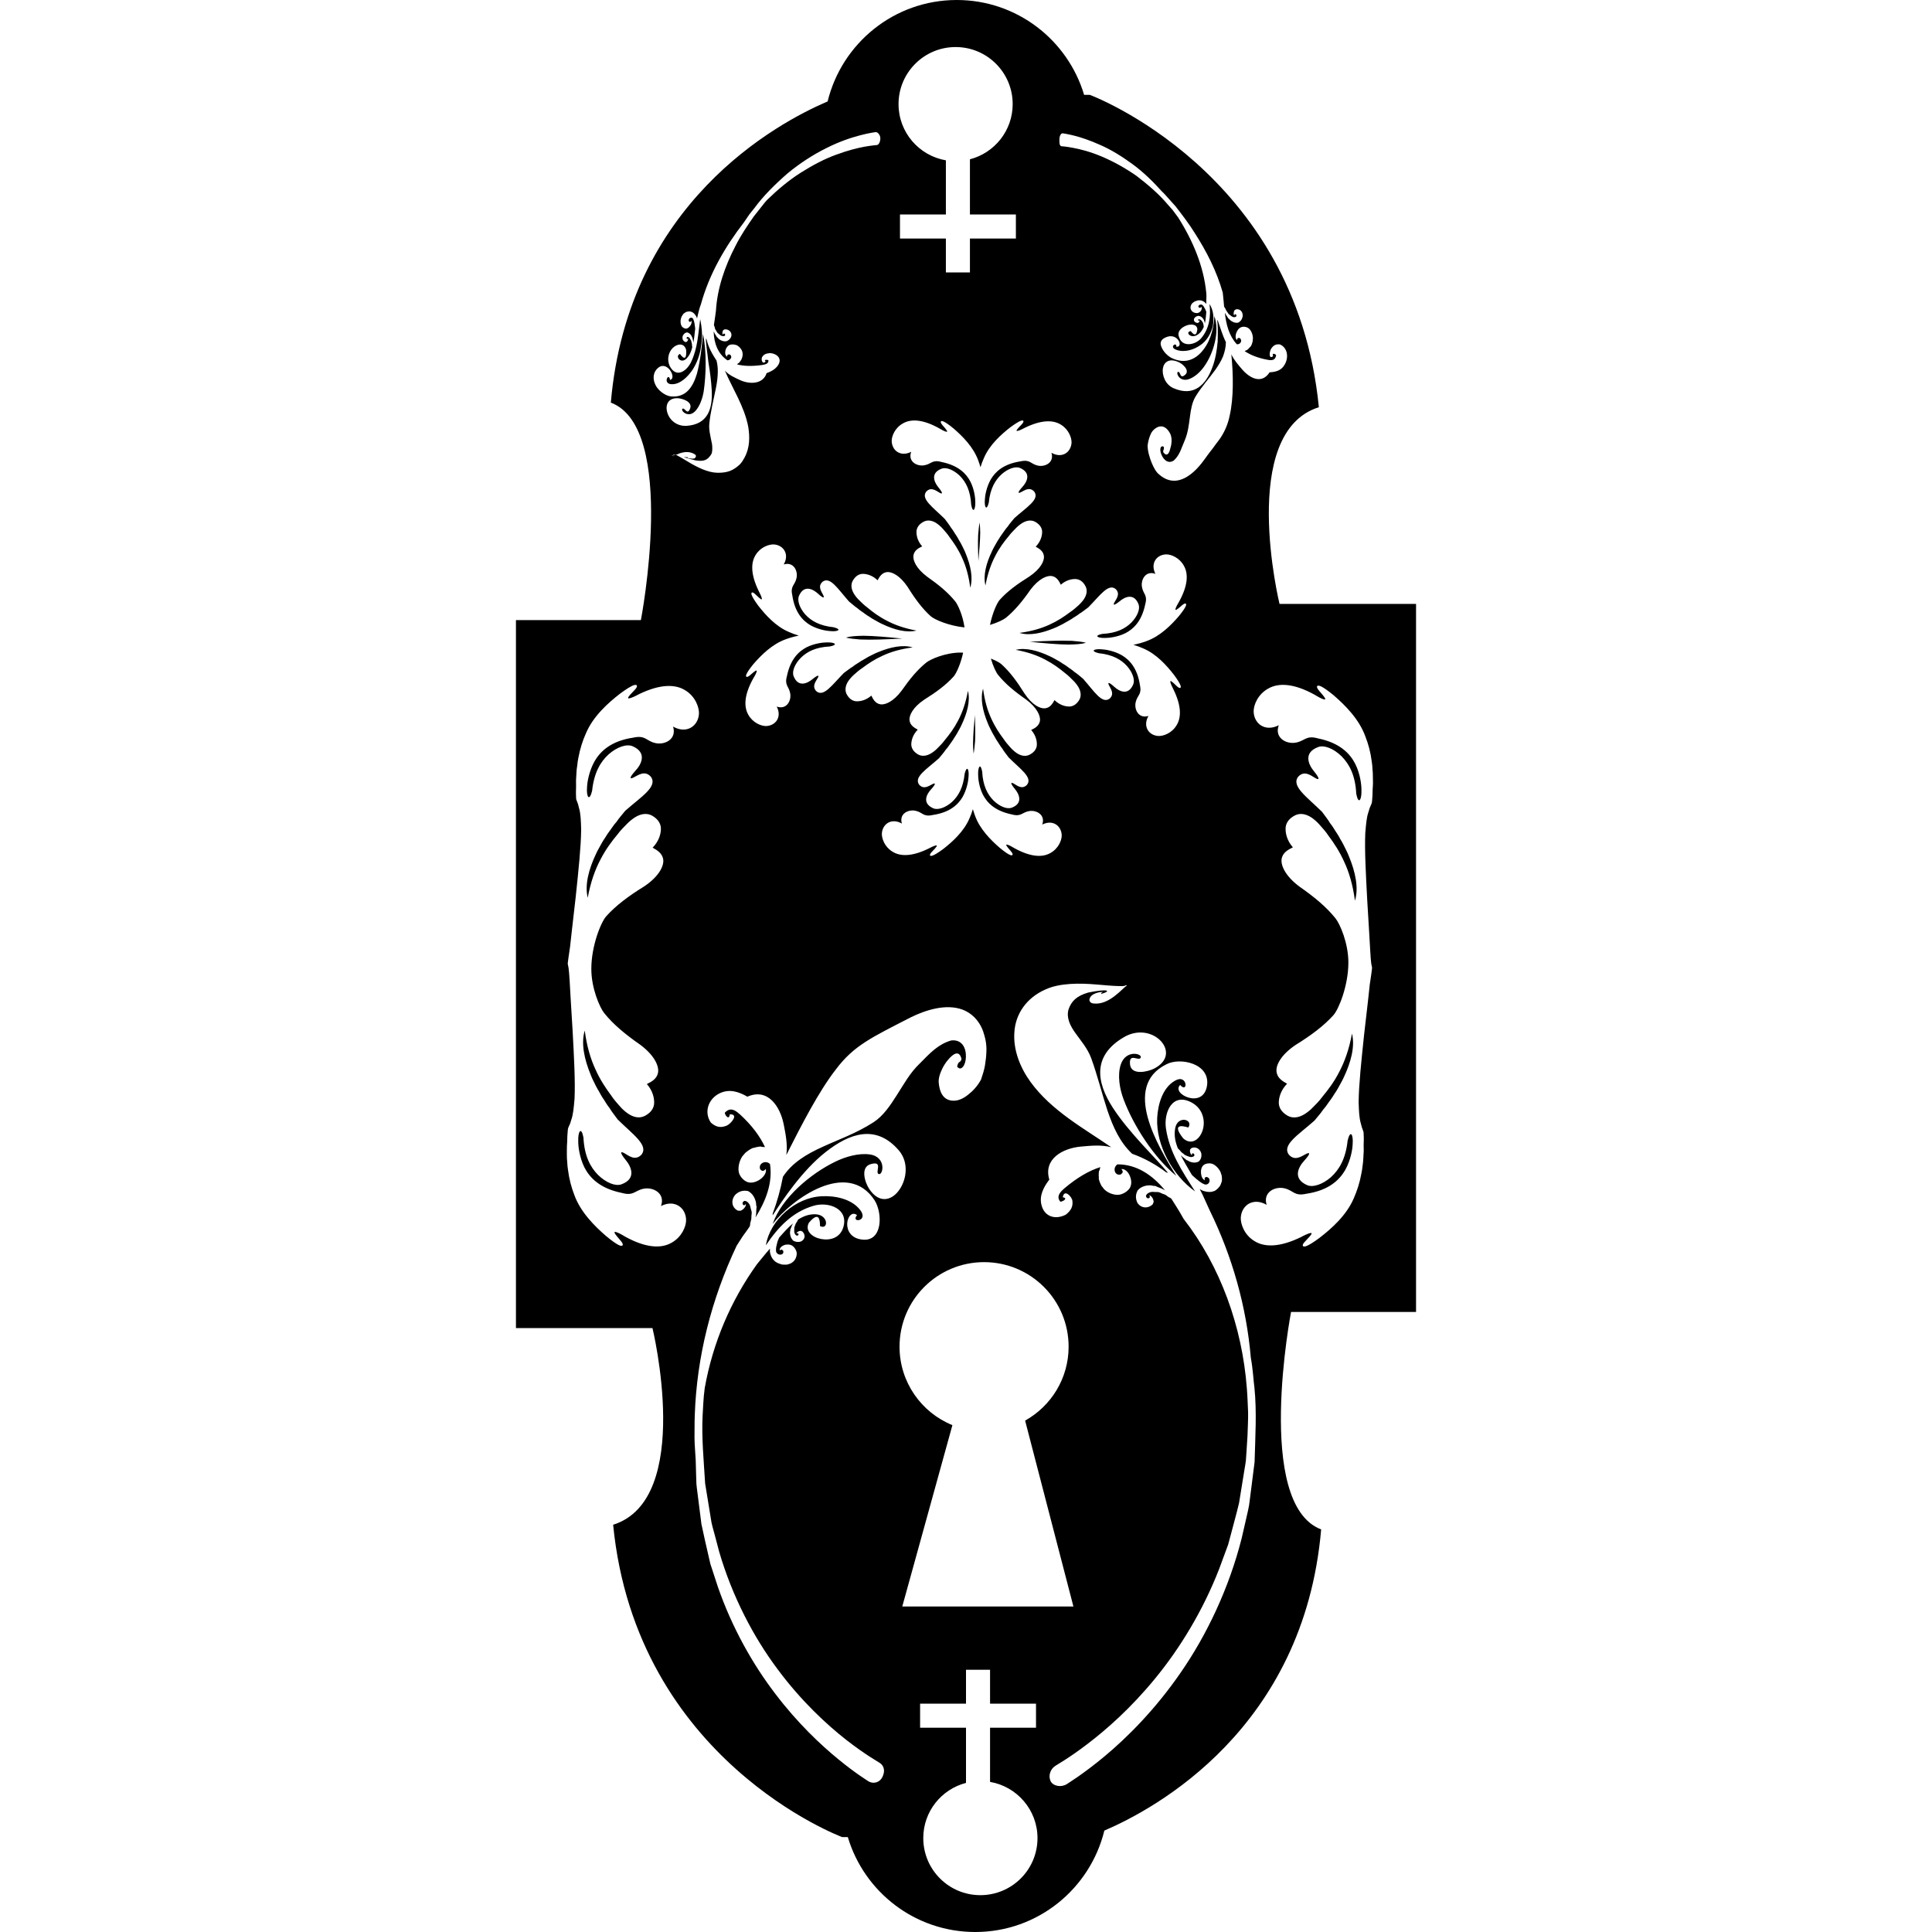 <?xml version="1.0" encoding="iso-8859-1"?>
<!-- Uploaded to: SVG Repo, www.svgrepo.com, Generator: SVG Repo Mixer Tools -->
<!DOCTYPE svg PUBLIC "-//W3C//DTD SVG 1.1//EN" "http://www.w3.org/Graphics/SVG/1.1/DTD/svg11.dtd">
<svg fill="#000000" version="1.1" id="Capa_1" xmlns="http://www.w3.org/2000/svg" xmlns:xlink="http://www.w3.org/1999/xlink" 
	 width="800px" height="800px" viewBox="0 0 481.463 481.462"
	 xml:space="preserve">
<g>
	<g>
		<path d="M244.277,132.732c-0.029-0.932-0.059-1.78-0.142-2.526c-0.19,0.888-0.278,1.966-0.38,3.195
			c-0.078,1.848-0.039,4.014,0.062,6.443C244.067,137.146,244.248,134.751,244.277,132.732z"/>
		<path d="M243,184.651c0.077-1.848,0.039-4.024-0.059-6.453c-0.254,2.688-0.435,5.097-0.454,7.102
			c0.02,0.932,0.054,1.78,0.132,2.531C242.8,186.958,242.887,185.871,243,184.651z"/>
		<path d="M270.41,160.23c0.078-0.02,0.156-0.039,0.234-0.058c-0.956-0.244-2.156-0.371-3.541-0.474
			c-2.81-0.117-6.351,0.024-10.467,0.229c3.766,0.39,7.004,0.683,9.647,0.702C267.962,160.591,269.396,160.542,270.41,160.23z"/>
		<path d="M318.861,150.491c0,0-10.369-42.672,9.804-49.013c-5.774-58.816-57.085-77.842-57.085-77.842h-1.414
			C266.079,9.969,253.428,0,238.425,0c-15.583,0-28.63,10.769-32.176,25.274c-12.623,5.399-49.734,25.392-54.026,75.053
			c16.719,6.345,7.491,54.197,7.491,54.197h-31.137v66.888v38.629v70.917h34.02c0,0,10.379,42.676-9.799,49.017
			c5.765,58.812,57.089,77.843,57.089,77.843h1.395c4.087,13.676,16.744,23.646,31.757,23.646c15.588,0,28.619-10.779,32.17-25.274
			c12.623-5.404,49.739-25.392,54.031-75.053c-16.719-6.341-7.501-54.197-7.501-54.197h31.146V260.05v-38.629V150.5h-34.024V150.491
			z M264.85,33.225c0.059,0.01,1.093,0.146,2.79,0.566c1.688,0.419,4.009,1.19,6.585,2.351c2.604,1.127,5.365,2.834,8.047,4.794
			c2.673,1.956,5.131,4.375,7.277,6.77c0.536,0.473,0.995,1.029,1.482,1.561c0.635,0.707,1.288,1.429,1.922,2.146
			c1.668,2.156,3.346,4.326,4.789,6.663c2.946,4.594,5.463,9.491,6.975,14.852c0.068,0.683,0.146,1.429,0.205,2.019
			c0.039,0.478,0.078,0.971,0.127,1.449c0.029,0.049,0.049,0.112,0.088,0.17c0.039,0.088,0.117,0.161,0.176,0.239
			c0.107,0.209,0.156,0.322,0.244,0.512c0.049,0.117,0.127,0.205,0.204,0.317c0.02,0.02,0.049,0.068,0.078,0.093
			c0.107,0.146,0.176,0.327,0.293,0.468c0.137,0.146,0.331,0.258,0.507,0.41c0.137,0.097,0.254,0.219,0.4,0.288
			c0.361,0.181,0.673,0.22,0.985,0.02c0.233-0.317,0-0.717-0.312-0.59c-0.107,0.103-0.098,0.19-0.078,0.352
			c-0.312-0.229-0.233-1.049,0.039-1.38c0.098-0.029,0.186-0.098,0.244-0.181c0.976-0.258,1.795,0.444,1.775,1.57
			c-0.02,0.122-0.02,0.132-0.039,0.259c-0.186,0.81-0.595,1.2-1.083,1.458c-0.741,0.17-1.482-0.186-1.961-0.585
			c-0.166-0.122-0.263-0.283-0.39-0.41c-0.029-0.044-0.107-0.054-0.146-0.083c-0.078-0.107-0.137-0.258-0.225-0.39
			c-0.224-0.317-0.409-0.59-0.595-0.966l-0.02-0.044c0.352,3.019,1.024,5.677,2.965,7.843c0.41,0.103,0.879-0.117,1.044-0.57
			c0.166-0.429-0.028-0.756-0.282-0.937c-0.195-0.083-0.332-0.039-0.469,0c-0.137,0.087-0.195,0.288-0.215,0.517
			c-0.409-0.366-0.448-1.087-0.214-1.755c0.253-0.751,0.751-1.317,1.287-1.498c0.595-0.22,1.454-0.059,1.932,0.39
			c0.546,0.488,0.937,1.468,0.956,2.385c0,0.17-0.039,0.361-0.059,0.541c-0.029,0.049,0.02,0.039,0.02,0.078
			c-0.137,0.62-0.293,1.142-0.595,1.517c-0.029,0.024-0.068,0-0.068,0.01c-0.078,0.102-0.117,0.151-0.195,0.239
			c-0.146,0.171-0.419,0.454-0.604,0.561c-0.039,0.02-0.078-0.01-0.117,0.01c-0.156,0.073-0.254,0.19-0.449,0.249
			c1.473,0.971,3.395,1.751,5.893,2.19h0.02c1.014,0.181,1.766,0,1.94-1.19c-0.321-0.41-1.161-0.59-0.751,0.249
			c-1.189,0.941-0.917-1.224-0.507-1.833c0.604-0.932,1.248-1.21,2.204-1.083c1.756,0.751,2.293,2.98,1.229,4.936
			c-0.878,1.648-2.36,1.917-3.805,2.009c-2.028,3.107-5.014,1.385-6.809-0.683c-1.034-1.195-2.029-2.327-2.731-3.795
			c0.508,5.034,0.596,10.891-0.41,15.257c-0.429,2.155-1.248,3.984-2.331,5.623c-0.272,0.42-0.634,0.858-0.985,1.317
			c-0.292,0.419-0.644,0.888-1.033,1.409c-0.381,0.498-0.869,1.078-1.269,1.658c-0.39,0.566-0.839,1.176-1.347,1.824
			c-1.492,1.912-3.784,4.136-6.438,4.39c-1.316,0.117-2.771-0.292-4.175-1.541c-0.722-0.546-1.327-1.619-1.854-2.888
			c-0.507-1.239-1.024-2.926-1.024-4.346c0.146-1.126,0.439-2.166,0.849-2.985c0.41-0.829,0.995-1.229,1.531-1.537
			c1.122-0.541,2.293-0.18,3.19,1.469c0.585,1.048,0.468,2.624,0.088,3.784c-0.264,1.269-0.869,2.166-1.746,0.971
			c-0.137-0.751,0.272-0.419,0.117-1.38c-0.82-0.449-1.151,0.629-0.566,1.995c0.547,1.312,1.697,2.341,3.072,1.429
			c1.532-1.395,1.941-3.283,2.819-5.253c1.474-3.688,0.839-7.75,2.585-10.667c1.531-2.517,3.404-4.545,4.937-6.672
			c0.731-1.059,1.424-2.151,1.901-3.297c0.43-1.146,0.723-2.346,0.732-3.614c-0.888-1.771-1.366-3.57-2-5.316l-0.166-0.22
			c0.166,1.297,0.186,3.258,0.117,5.414c-0.186,2.17-0.575,4.536-1.395,6.604c-1.59,4.165-4.517,7.15-9.463,5.062
			c-2.243-0.888-3.014-3.346-2.809-4.921c0.254-1.639,1.58-2.712,3.931-1.629c1.044,0.439,2.858,2.058,1.648,3.136
			c-1.365,1.205-1.112-0.722-1.717-0.712c-0.731-0.029,0.156,2.619,2.565,1.829c1.551-0.498,3.005-1.907,3.902-3.214
			c2.331-3.258,3.893-8.721,2.507-12.521c-0.029,2.268-0.761,5.804-2.644,8.262c-1.824,2.468-4.526,3.814-7.882,2.239
			c-1.044-0.478-2.097-1.546-2.565-2.609c-0.508-1.005-0.449-1.965,0.937-2.565c3.024-1.419,4.595,2.507,2.673,2.317
			c0.195-1.356-2.01,0.093,0.059,0.78c2.029,0.717,4.341-0.049,5.921-1.161c1.609-1.068,2.585-2.775,3.112-4.702
			c0.331-1.897,0.233-3.994-0.82-5.565c0.391,3.048-0.039,6.165-2.106,8.57c-1.464,1.648-4.614,2.258-5.434-0.22
			c-0.634-1.385,0.409-2.429,1.668-2.946c1.161-0.488,2.692-0.439,2.849,0.819c-0.215,2.288-1.19,1.107-1.658,0.527
			c-1.424,0.205-0.078,1.921,1.561,0.99c0.839-0.497,1.307-1.175,1.678-1.995c0-0.039,0.01-0.073,0.01-0.122
			c-0.01-0.059-0.029-0.122-0.029-0.18c-0.02-0.137-0.02-0.181-0.039-0.317c0-0.083-0.039-0.141-0.059-0.209
			c0-0.02-0.02-0.054-0.02-0.073c-0.059-0.098-0.059-0.209-0.117-0.307c-0.059-0.112-0.146-0.21-0.234-0.312
			c-0.058-0.078-0.116-0.166-0.194-0.229c-0.195-0.151-0.391-0.229-0.624-0.181c-0.195,0.122-0.117,0.352,0.107,0.342
			c0.087-0.029,0.097-0.078,0.116-0.171c0.166,0.181-0.049,0.59-0.282,0.688c-0.078,0-0.137,0.01-0.195,0.044
			c-0.645-0.073-1.034-0.561-0.829-1.087c0.029-0.054,0.049-0.073,0.078-0.122c0.253-0.361,0.595-0.493,0.946-0.561
			c0.517,0.01,0.916,0.312,1.15,0.61c0.078,0.093,0.117,0.19,0.176,0.278c0.02,0.02,0.059,0.044,0.068,0.073
			c0.039,0.068,0.039,0.171,0.078,0.249c0.078,0.219,0.146,0.4,0.186,0.648v0.02c0.186-0.79,0.264-1.756,0.351-2.785
			c0-0.059-0.02-0.103-0.02-0.171c-0.097-0.317-0.312-0.727-0.497-1.049c-0.068-0.122-0.137-0.219-0.225-0.351
			c-0.039-0.049-0.146-0.117-0.195-0.2c-0.272-0.249-0.771-0.171-0.965,0.131c-0.146,0.21-0.029,0.39,0.116,0.498
			c0.127,0.054,0.205,0.039,0.312,0.029c0.088-0.039,0.156-0.137,0.186-0.268c0.233,0.209,0.194,0.619,0,0.951
			c-0.215,0.38-0.644,0.619-0.985,0.648c-0.43,0.039-0.927-0.142-1.21-0.4c-0.312-0.278-0.517-0.761-0.438-1.19
			c0.01-0.078,0.039-0.161,0.068-0.239c0.02-0.02-0.02-0.02-0.01-0.039c0.137-0.283,0.273-0.521,0.487-0.702
			c0.02-0.01,0.039,0,0.039,0c0.059-0.039,0.078-0.068,0.137-0.117c0.107-0.078,0.292-0.209,0.409-0.268
			c0.02-0.01,0.059,0.01,0.088,0c0.098-0.034,0.186-0.093,0.303-0.122c0.176-0.049,0.41-0.117,0.634-0.117
			c0.107,0,0.225,0.039,0.322,0.02c0.487,0.078,0.829,0.298,1.112,0.527c0.127,0.122,0.225,0.239,0.331,0.371c0-0.258,0-0.522,0-0.8
			c0.02-0.478,0.078-1.356-0.02-2.126c-0.644-6.443-3.297-12.828-7.004-18.651c-0.487-0.639-0.956-1.278-1.385-1.868
			c-0.478-0.527-0.897-1.01-1.19-1.336c-2.175-2.6-4.955-4.965-7.765-7.121c-2.907-2.029-5.931-3.678-8.74-4.858
			c-2.78-1.176-5.316-1.819-7.12-2.146c-0.898-0.181-1.62-0.269-2.107-0.332c-0.488-0.039-0.741-0.068-0.78-0.068
			c-0.186-0.02-0.322-0.21-0.43-0.522c-0.039-0.298-0.078-0.698-0.059-1.146C264.011,33.873,264.382,33.171,264.85,33.225z
			 M238.146,11.725c7.848,0,14.218,6.365,14.218,14.218c0,6.618-4.531,12.164-10.652,13.754v13.754h11.452v5.995h-11.452v8.447
			h-5.994v-8.447H224.28v-5.995h11.438V39.955c-6.692-1.151-11.799-6.975-11.799-14.002C223.919,18.1,230.284,11.725,238.146,11.725
			z M221.062,142.56c1.15-0.098,3.141,0.771,5.116,3.688c1.858,2.994,3.658,5.423,5.755,7.311c0.985,0.878,4.585,2.41,8.428,2.795
			c-0.429-3.024-1.649-5.672-2.327-6.501c-1.78-2.195-4.097-4.117-6.994-6.141c-2.804-2.112-3.585-4.146-3.404-5.296
			c0.2-1.269,1.278-1.829,2.175-2.259c-1.156-1.307-1.507-2.775-1.405-3.936c0.171-1.039,0.858-1.736,1.839-2.244
			c0.995-0.482,2.146-0.272,3.214,0.469c0.551,0.38,1.107,0.878,1.619,1.468c0.517,0.59,1.097,1.239,1.585,1.99
			c1.092,1.453,2.18,3.062,3.077,5.072c0.932,1.985,1.658,4.395,2.049,7.482c0.761-2.458,0.078-5.584-1.146-8.55
			c-0.283-0.761-0.683-1.458-1.039-2.209c-0.18-0.361-0.38-0.708-0.609-1.068c-0.19-0.361-0.38-0.707-0.609-1.059
			c-0.493-0.678-0.829-1.399-1.391-2.068c-0.419-0.731-0.99-1.39-1.556-2.19c-2.941-2.902-6.067-4.994-4.599-6.818
			c1.209-1.239,2.429-0.2,3.278,0.278c0.839,0.488,0.897,0.107-0.21-1.258c-1.127-1.336-2.137-3.639,0.771-4.726
			c1.156-0.419,2.985,0.302,4.517,1.79c1.507,1.527,2.653,3.687,2.834,7.233c0.399,2.175,1.067,1.234,1.02-0.673
			c0.01-0.927-0.21-3.087-1.2-5.082c-1.029-1.99-2.956-4.058-7.219-4.926c-2.351-0.659-2.487,0.512-4.297,0.819
			c-1.819,0.332-4.155-0.937-3.258-3.356c-1.308,0.659-2.488,0.61-3.404,0.049c-0.897-0.546-1.459-1.614-1.459-2.814
			c0.02-1.2,0.829-3.239,2.839-4.336c1.995-1.136,4.931-1.01,8.95,1.219c0.507,0.308,1.395,0.81,1.805,0.878
			c0.429,0.059,0.331-0.21-0.976-1.688c-0.629-0.771-0.444-1.098,0.156-0.922c0.58,0.205,1.541,0.893,2.658,1.81
			c2.219,1.917,4.946,4.624,6.155,7.994c0.21,0.517,0.366,1.087,0.537,1.658c0.239-0.819,0.541-1.58,0.858-2.292
			c1.39-3.292,4.263-5.853,6.574-7.658c1.151-0.849,2.146-1.487,2.741-1.668c0.615-0.151,0.78,0.2,0.117,0.917
			c-1.404,1.429-1.502,1.688-1.073,1.648c0.41-0.049,1.327-0.497,1.854-0.79c4.136-2.014,7.082-1.985,9.014-0.746
			c1.932,1.195,2.653,3.282,2.614,4.473c-0.078,1.2-0.683,2.238-1.609,2.736c-0.946,0.512-2.137,0.492-3.404-0.229
			c0.761,2.468-1.639,3.609-3.434,3.189c-1.775-0.409-1.863-1.58-4.254-1.053c-4.292,0.644-6.33,2.619-7.447,4.536
			c-1.093,1.951-1.43,4.098-1.458,5.014c-0.161,1.912,0.448,2.887,0.976,0.732c0.36-3.536,1.619-5.624,3.209-7.072
			c1.6-1.419,3.473-2.039,4.594-1.551c2.858,1.238,1.736,3.487,0.537,4.765c-1.19,1.312-1.151,1.692-0.293,1.249
			c0.878-0.439,2.166-1.405,3.297-0.107c1.386,1.907-1.862,3.824-4.955,6.569c-0.614,0.771-1.209,1.41-1.658,2.107
			c-0.604,0.644-0.985,1.341-1.492,1.99c-0.244,0.331-0.459,0.668-0.674,1.029c-0.233,0.341-0.458,0.678-0.648,1.039
			c-0.385,0.708-0.819,1.4-1.136,2.137c-1.4,2.907-2.239,5.994-1.61,8.491c0.562-3.068,1.43-5.424,2.449-7.36
			c1.004-1.96,2.155-3.507,3.336-4.907c0.536-0.727,1.141-1.336,1.697-1.897c0.536-0.57,1.121-1.039,1.688-1.39
			c1.112-0.678,2.282-0.829,3.238-0.298c0.946,0.551,1.609,1.278,1.717,2.336c0.049,1.151-0.39,2.609-1.6,3.858
			c0.858,0.478,1.912,1.088,2.049,2.366c0.117,1.151-0.762,3.146-3.688,5.106c-3.004,1.868-5.424,3.653-7.316,5.76
			c-0.712,0.79-1.828,3.307-2.438,6.263c1.873-0.556,3.375-1.308,3.961-1.775c2.185-1.78,4.116-4.107,6.126-7.004
			c2.116-2.805,4.165-3.575,5.297-3.404c1.268,0.2,1.824,1.277,2.263,2.165c1.317-1.156,2.78-1.507,3.931-1.395
			c1.054,0.166,1.766,0.858,2.254,1.834c0.497,1,0.264,2.15-0.469,3.229c-0.38,0.537-0.887,1.107-1.473,1.619
			c-0.585,0.517-1.229,1.098-1.99,1.585c-1.453,1.098-3.062,2.171-5.072,3.078c-1.99,0.917-4.39,1.648-7.472,2.058
			c2.458,0.761,5.589,0.068,8.545-1.151c0.761-0.288,1.463-0.688,2.204-1.039c0.371-0.19,0.713-0.385,1.073-0.609
			c0.361-0.186,0.702-0.386,1.054-0.605c0.673-0.493,1.385-0.83,2.068-1.39c0.722-0.419,1.385-0.99,2.185-1.561
			c2.907-2.927,4.994-6.062,6.828-4.585c1.229,1.21,0.195,2.429-0.272,3.277c-0.498,0.839-0.117,0.888,1.268-0.219
			c1.326-1.136,3.619-2.126,4.722,0.78c0.419,1.146-0.293,2.975-1.795,4.517c-1.522,1.517-3.688,2.653-7.238,2.833
			c-2.175,0.41-1.229,1.068,0.663,1.01c0.946,0.01,3.103-0.21,5.092-1.19c1.99-1.029,4.059-2.956,4.937-7.208
			c0.644-2.361-0.527-2.498-0.819-4.307c-0.332-1.809,0.927-4.155,3.355-3.268c-0.645-1.287-0.605-2.478-0.049-3.395
			c0.546-0.897,1.609-1.458,2.819-1.458c1.189,0.02,3.238,0.839,4.331,2.849c1.131,1.985,1.014,4.931-1.22,8.959
			c-0.302,0.498-0.81,1.385-0.888,1.804c-0.059,0.42,0.215,0.332,1.697-0.975c0.761-0.639,1.093-0.444,0.917,0.146
			c-0.215,0.581-0.897,1.551-1.814,2.658c-1.911,2.22-4.624,4.956-7.999,6.165c-0.994,0.391-2.106,0.678-3.277,0.927
			c0.868,0.259,1.688,0.561,2.438,0.897c3.298,1.39,5.853,4.258,7.657,6.575c0.859,1.161,1.493,2.156,1.669,2.746
			c0.155,0.601-0.195,0.791-0.937,0.103c-1.405-1.39-1.678-1.487-1.629-1.068s0.507,1.327,0.771,1.858
			c2.028,4.131,1.989,7.072,0.741,9.009c-1.19,1.937-3.277,2.658-4.468,2.604c-1.19-0.049-2.243-0.668-2.731-1.604
			c-0.507-0.941-0.487-2.117,0.234-3.39c-2.468,0.761-3.609-1.644-3.18-3.434c0.399-1.78,1.58-1.858,1.053-4.258
			c-0.644-4.292-2.634-6.331-4.545-7.458c-1.951-1.093-4.088-1.419-5.015-1.458c-1.901-0.171-2.888,0.438-0.731,0.966
			c3.541,0.37,5.629,1.619,7.072,3.209c1.424,1.614,2.029,3.463,1.541,4.595c-1.229,2.853-3.473,1.736-4.76,0.536
			c-1.308-1.185-1.697-1.146-1.249-0.288c0.438,0.868,1.405,2.146,0.117,3.288c-1.902,1.375-3.843-1.858-6.575-4.946
			c-0.76-0.619-1.404-1.219-2.106-1.668c-0.644-0.59-1.347-0.971-1.99-1.487c-0.331-0.239-0.673-0.458-1.034-0.658
			c-0.331-0.239-0.663-0.464-1.033-0.664c-0.713-0.375-1.405-0.824-2.146-1.146c-2.906-1.381-5.999-2.229-8.496-1.6
			c3.072,0.561,5.434,1.419,7.364,2.449c1.951,1.01,3.512,2.165,4.917,3.336c0.722,0.541,1.336,1.151,1.873,1.697
			c0.585,0.532,1.033,1.122,1.404,1.688c0.673,1.112,0.839,2.278,0.312,3.238c-0.566,0.956-1.308,1.61-2.361,1.717
			c-1.141,0.048-2.595-0.38-3.843-1.6c-0.488,0.873-1.093,1.922-2.38,2.049c-1.142,0.112-3.142-0.756-5.093-3.688
			c-1.872-2.995-3.667-5.424-5.774-7.321c-0.43-0.385-1.371-0.897-2.609-1.385c0.556,1.937,1.316,3.497,1.81,4.083
			c1.775,2.2,4.097,4.126,7.004,6.145c2.81,2.107,3.57,4.156,3.414,5.292c-0.215,1.269-1.288,1.829-2.185,2.269
			c1.15,1.307,1.502,2.79,1.395,3.936c-0.166,1.049-0.849,1.751-1.844,2.249c-0.995,0.488-2.146,0.268-3.219-0.468
			c-0.547-0.38-1.103-0.883-1.609-1.468c-0.518-0.59-1.093-1.229-1.581-1.98c-1.103-1.468-2.175-3.078-3.077-5.082
			c-0.927-1.99-1.658-4.395-2.059-7.482c-0.746,2.454-0.078,5.584,1.151,8.55c0.288,0.756,0.678,1.468,1.039,2.204
			c0.181,0.361,0.39,0.722,0.609,1.073c0.2,0.356,0.39,0.717,0.609,1.059c0.488,0.678,0.839,1.395,1.396,2.062
			c0.419,0.732,0.984,1.391,1.57,2.19c2.916,2.907,6.048,4.994,4.574,6.823c-1.199,1.239-2.428,0.21-3.268-0.283
			c-0.849-0.487-0.906-0.097,0.215,1.273c1.132,1.336,2.137,3.634-0.771,4.721c-1.151,0.419-2.976-0.297-4.507-1.785
			c-1.517-1.532-2.658-3.697-2.838-7.233c-0.41-2.176-1.059-1.239-1.01,0.678c-0.02,0.932,0.199,3.087,1.189,5.077
			c1.029,1.985,2.956,4.063,7.214,4.931c2.341,0.649,2.507-0.517,4.302-0.829c1.805-0.327,4.146,0.932,3.268,3.36
			c1.288-0.654,2.469-0.615,3.395-0.053c0.897,0.551,1.464,1.629,1.464,2.819c-0.02,1.195-0.839,3.244-2.849,4.336
			c-1.98,1.126-4.926,0.995-8.955-1.229c-0.497-0.312-1.385-0.81-1.805-0.878c-0.419-0.063-0.321,0.205,0.985,1.697
			c0.644,0.766,0.43,1.098-0.156,0.917c-0.585-0.2-1.541-0.888-2.653-1.81c-2.219-1.917-4.945-4.624-6.164-7.989
			c-0.2-0.521-0.361-1.078-0.542-1.648c-0.239,0.819-0.536,1.58-0.849,2.288c-1.399,3.297-4.263,5.863-6.575,7.662
			c-1.156,0.849-2.156,1.488-2.746,1.659c-0.6,0.151-0.775-0.2-0.098-0.922c1.375-1.415,1.478-1.678,1.059-1.648
			c-0.42,0.053-1.342,0.512-1.858,0.79c-4.126,2.019-7.072,1.98-8.999,0.741c-1.951-1.2-2.658-3.277-2.619-4.478
			c0.059-1.2,0.678-2.234,1.609-2.736c0.937-0.507,2.127-0.487,3.385,0.229c-0.761-2.468,1.639-3.604,3.448-3.175
			c1.775,0.4,1.858,1.581,4.243,1.039c4.297-0.629,6.345-2.619,7.462-4.536c1.088-1.946,1.419-4.083,1.458-5.014
			c0.171-1.907-0.438-2.887-0.97-0.727c-0.366,3.536-1.615,5.624-3.205,7.072c-1.609,1.405-3.468,2.024-4.594,1.546
			c-2.858-1.238-1.741-3.487-0.542-4.765c1.19-1.308,1.151-1.697,0.283-1.249c-0.873,0.439-2.151,1.41-3.288,0.112
			c-1.38-1.912,1.877-3.829,4.946-6.575c0.619-0.771,1.205-1.41,1.668-2.107c0.595-0.639,0.985-1.336,1.497-2
			c0.229-0.326,0.459-0.668,0.659-1.014c0.229-0.341,0.458-0.683,0.659-1.043c0.38-0.717,0.819-1.405,1.141-2.146
			c1.386-2.907,2.234-5.984,1.595-8.491c-0.556,3.067-1.409,5.424-2.434,7.365c-1.009,1.956-2.17,3.507-3.341,4.912
			c-0.526,0.731-1.136,1.341-1.697,1.902c-0.526,0.566-1.117,1.034-1.688,1.385c-1.107,0.678-2.287,0.829-3.233,0.303
			c-0.961-0.552-1.61-1.293-1.722-2.342c-0.039-1.155,0.38-2.604,1.609-3.853c-0.878-0.479-1.927-1.088-2.059-2.371
			c-0.107-1.146,0.761-3.146,3.688-5.112c2.995-1.868,5.414-3.658,7.311-5.765c0.678-0.771,1.751-3.117,2.366-5.931
			c-0.186-0.01-0.376-0.029-0.576-0.029c-3.829-0.01-7.594,1.668-8.604,2.487c-2.205,1.775-4.122,4.102-6.141,6.999
			c-2.117,2.819-4.146,3.585-5.287,3.409c-1.278-0.205-1.833-1.283-2.263-2.17c-1.321,1.151-2.78,1.507-3.945,1.4
			c-1.039-0.171-1.741-0.849-2.249-1.839c-0.468-1-0.249-2.146,0.479-3.224c0.38-0.552,0.888-1.112,1.468-1.62
			c0.59-0.522,1.229-1.102,1.99-1.59c1.458-1.097,3.062-2.166,5.082-3.078c1.98-0.927,4.385-1.658,7.472-2.059
			c-2.448-0.756-5.584-0.068-8.54,1.151c-0.771,0.288-1.468,0.688-2.219,1.039c-0.356,0.19-0.717,0.39-1.059,0.609
			c-0.356,0.19-0.707,0.391-1.059,0.61c-0.678,0.488-1.399,0.829-2.068,1.395c-0.717,0.419-1.385,0.99-2.195,1.561
			c-2.897,2.927-4.994,6.062-6.823,4.585c-1.229-1.21-0.21-2.429,0.278-3.278c0.502-0.839,0.112-0.888-1.258,0.219
			c-1.336,1.132-3.644,2.132-4.746-0.785c-0.41-1.151,0.302-2.98,1.809-4.507c1.527-1.521,3.678-2.658,7.233-2.838
			c2.185-0.41,1.239-1.068-0.668-1.009c-0.932-0.01-3.098,0.209-5.097,1.199c-1.976,1.029-4.054,2.956-4.927,7.214
			c-0.648,2.346,0.522,2.497,0.819,4.302c0.342,1.81-0.926,4.155-3.355,3.268c0.659,1.288,0.62,2.478,0.063,3.395
			c-0.561,0.902-1.619,1.463-2.819,1.463c-1.2-0.024-3.239-0.839-4.346-2.849c-1.126-2-1.01-4.936,1.219-8.96
			c0.322-0.502,0.819-1.39,0.888-1.809c0.073-0.419-0.21-0.332-1.688,0.98c-0.78,0.639-1.098,0.439-0.917-0.151
			c0.2-0.581,0.888-1.546,1.795-2.658c1.922-2.214,4.638-4.951,8.004-6.16c1.009-0.39,2.116-0.683,3.297-0.931
			c-0.883-0.259-1.688-0.562-2.448-0.897c-3.307-1.391-5.853-4.258-7.672-6.585c-0.839-1.146-1.478-2.146-1.658-2.736
			c-0.151-0.6,0.209-0.791,0.931-0.098c1.425,1.385,1.678,1.488,1.644,1.068c-0.059-0.419-0.517-1.341-0.785-1.858
			c-2.019-4.136-1.99-7.072-0.751-9.013c1.19-1.937,3.288-2.644,4.478-2.604c1.205,0.059,2.234,0.678,2.736,1.609
			c0.507,0.937,0.488,2.126-0.229,3.385c2.478-0.761,3.604,1.648,3.175,3.434c-0.4,1.79-1.58,1.873-1.039,4.258
			c0.639,4.297,2.614,6.331,4.536,7.463c1.946,1.087,4.092,1.419,5.014,1.458c1.907,0.161,2.887-0.439,0.717-0.971
			c-3.526-0.371-5.624-1.619-7.062-3.214c-1.414-1.609-2.024-3.468-1.546-4.595c1.239-2.849,3.487-1.731,4.775-0.531
			c1.297,1.189,1.697,1.15,1.239,0.277c-0.439-0.878-1.41-2.146-0.112-3.282c1.897-1.39,3.829,1.858,6.575,4.941
			c0.771,0.61,1.41,1.209,2.097,1.668c0.649,0.59,1.346,0.971,2,1.493c0.336,0.239,0.668,0.458,1.024,0.658
			c0.331,0.239,0.673,0.458,1.039,0.658c0.722,0.381,1.41,0.829,2.151,1.146c2.907,1.39,5.984,2.229,8.491,1.609
			c-3.067-0.561-5.423-1.419-7.364-2.448c-1.976-1.01-3.536-2.166-4.922-3.336c-0.731-0.537-1.351-1.146-1.902-1.697
			c-0.566-0.527-1.039-1.117-1.385-1.688c-0.683-1.107-0.839-2.278-0.302-3.244c0.551-0.951,1.278-1.61,2.327-1.712
			c1.151-0.048,2.619,0.381,3.857,1.6C219.164,143.75,219.773,142.702,221.062,142.56z M163.597,92.075
			c2.468-2.897,5.243,2.268,3.38,2.59c-0.303-2.029-1.902,0.927,0.297,1.078c2.156,0.142,4.078-1.795,5.262-3.517
			c1.112-1.678,1.941-3.877,2.181-6.072c0.419-2.239,0.209-4.516-0.229-6.613c-0.521,3.707-0.609,7.184-2.229,10.598
			c-1.029,2.258-3.736,4.297-5.385,1.039c-0.858-2.049-0.01-3.956,1.161-4.794c1.229-0.868,2.585-0.717,2.965,0.878
			c0.161,3.029-1,1.712-1.551,0.932c-1.356,0.526,0.234,2.697,1.702,1.078c0.756-0.81,1.107-1.707,1.366-2.756
			c-0.01-0.048-0.01-0.102-0.02-0.151c-0.01-0.068-0.049-0.142-0.049-0.22c-0.01-0.18-0.01-0.229-0.01-0.41
			c-0.02-0.097-0.049-0.18-0.073-0.278c0-0.024-0.02-0.063-0.029-0.093c-0.02-0.127-0.029-0.268-0.078-0.4
			c-0.049-0.137-0.142-0.268-0.22-0.41c-0.059-0.107-0.112-0.219-0.19-0.307c-0.19-0.2-0.371-0.322-0.609-0.259
			c-0.21,0.156-0.161,0.498,0.059,0.488c0.112-0.039,0.122-0.098,0.142-0.219c0.151,0.229-0.068,0.78-0.312,0.927
			c-0.078,0-0.137,0.024-0.195,0.063c-0.653-0.083-1.029-0.8-0.78-1.551c0.029-0.049,0.039-0.088,0.078-0.146
			c0.269-0.502,0.619-0.653,0.98-0.712c0.497,0.068,0.897,0.488,1.117,0.878c0.063,0.122,0.112,0.244,0.161,0.371
			c0.01,0.039,0.058,0.059,0.068,0.088c0.029,0.103,0.029,0.214,0.063,0.322c0.078,0.278,0.127,0.517,0.156,0.829
			c0.01,0.01,0.01,0.02,0.01,0.029c0.21-1.01,0.332-2.214,0.463-3.473c-0.02-0.073-0.029-0.132-0.029-0.214
			c-0.034-0.41-0.122-0.946-0.209-1.395c-0.054-0.171-0.103-0.322-0.151-0.502c-0.029-0.078-0.103-0.181-0.122-0.297
			c-0.219-0.39-0.707-0.41-0.976-0.059c-0.2,0.249-0.151,0.517-0.044,0.697c0.112,0.103,0.22,0.112,0.312,0.112
			c0.098-0.034,0.181-0.151,0.239-0.312c0.19,0.341,0.039,0.839-0.239,1.249c-0.342,0.458-0.702,0.731-1.068,0.741
			c-0.409,0-0.961-0.322-1.151-0.751c-0.239-0.458-0.288-1.239-0.098-1.849c0.029-0.122,0.088-0.229,0.137-0.351
			c0.029-0.02-0.01-0.029,0.01-0.049c0.2-0.38,0.419-0.678,0.664-0.878c0.01-0.01,0.029,0.01,0.039,0.01
			c0.058-0.049,0.097-0.078,0.161-0.132c0.126-0.078,0.346-0.209,0.478-0.239c0.02-0.01,0.039,0.02,0.068,0.02
			c0.112-0.01,0.2-0.068,0.322-0.068c0.2-0.01,0.458-0.01,0.649,0.059c0.097,0.029,0.219,0.132,0.307,0.132
			c0.449,0.268,0.722,0.639,0.941,1.019c0.098,0.171,0.171,0.356,0.22,0.537c0.068-0.307,0.142-0.639,0.22-0.976
			c0.151-0.571,0.36-1.619,0.727-2.507c2.122-7.711,6.106-14.457,10.662-20.368c0.487-0.712,0.995-1.449,1.438-2.097
			c0.498-0.629,0.927-1.171,1.249-1.561c2.214-3.034,5.151-5.931,8.208-8.599c3.126-2.6,6.531-4.775,9.76-6.365
			c3.204-1.624,6.214-2.614,8.428-3.185c2.21-0.581,3.678-0.761,3.79-0.78c0.278-0.02,0.565,0.141,0.766,0.41
			c0.254,0.283,0.419,0.668,0.429,1.122c0,0.888-0.39,1.634-0.858,1.688c-0.068,0.01-1.185,0.088-3.004,0.4
			c-1.819,0.327-4.316,0.956-7.111,1.995c-2.829,1.009-5.877,2.609-8.862,4.497c-3.004,1.897-5.804,4.283-8.291,6.692
			c-0.537,0.551-1,1.166-1.478,1.771c-0.639,0.795-1.268,1.604-1.907,2.404c-1.658,2.375-3.278,4.775-4.565,7.341
			c-2.658,5.077-4.575,10.618-4.897,16.251c-0.107,0.644-0.185,1.419-0.278,2.01c-0.088,0.487-0.161,0.98-0.22,1.458
			c0.02,0.059,0.02,0.112,0.039,0.181c0.029,0.098,0.093,0.18,0.122,0.268c0.059,0.2,0.068,0.38,0.127,0.542
			c0.054,0.127,0.122,0.219,0.19,0.336c0.019,0.024,0.053,0.073,0.083,0.112c0.098,0.151,0.17,0.341,0.278,0.478
			c0.132,0.161,0.322,0.292,0.488,0.429c0.141,0.112,0.244,0.219,0.39,0.302c0.352,0.181,0.673,0.229,0.99,0.068
			c0.22-0.268,0.02-0.639-0.297-0.537c-0.122,0.088-0.112,0.156-0.103,0.308c-0.307-0.22-0.219-0.98,0.093-1.239
			c0.097-0.02,0.175-0.068,0.239-0.131c0.985-0.107,1.795,0.59,1.727,1.512c-0.02,0.098-0.02,0.098-0.039,0.21
			c-0.2,0.658-0.629,0.975-1.131,1.214c-0.746,0.171-1.488-0.137-1.956-0.527c-0.161-0.122-0.239-0.268-0.371-0.4
			c-0.029-0.039-0.098-0.049-0.127-0.078c-0.092-0.122-0.141-0.273-0.229-0.39c-0.224-0.332-0.39-0.609-0.561-1.02l-0.02-0.039
			c0.059,3.078,1.166,5.73,3.434,7.233c0.42,0,0.82-0.292,0.941-0.692c0.088-0.4-0.151-0.649-0.399-0.771
			c-0.2-0.039-0.342,0.01-0.469,0.083c-0.122,0.088-0.161,0.278-0.151,0.478c-0.439-0.249-0.571-0.897-0.429-1.526
			c0.161-0.703,0.58-1.239,1.068-1.419c0.6-0.22,1.448-0.122,1.985,0.209c0.59,0.371,1.122,1.068,1.219,1.756
			c0.02,0.132,0.02,0.273,0.01,0.41c-0.01,0.044,0.044,0.02,0.044,0.054c-0.063,0.488-0.181,0.907-0.352,1.268
			c-0.01,0.01-0.048,0-0.058,0.01c-0.054,0.098-0.073,0.151-0.122,0.239c-0.107,0.151-0.307,0.439-0.439,0.57
			c-0.029,0.02-0.068,0-0.122,0.029c-0.127,0.098-0.209,0.22-0.356,0.308c1.668,0.449,3.702,0.512,6.209,0.17h0.024
			c1.014-0.141,1.707-0.429,1.604-1.209c-0.419-0.19-1.258-0.127-0.678,0.332c-0.917,0.878-1.161-0.619-0.897-1.087
			c0.41-0.722,1.058-0.941,2.014-1.02c1.741,0.161,2.79,1.278,2.19,2.624c-0.522,1.151-1.688,1.878-3.078,2.38
			c-0.868,2.775-4.185,2.833-6.579,1.746c-1.361-0.629-2.8-1.258-3.81-2.366c1.868,4.424,4.833,8.867,5.814,13.964
			c0.419,2.565,0.4,5.292-0.927,7.702c-0.312,0.6-0.659,1.141-1.092,1.619c-0.498,0.487-1.039,0.917-1.615,1.248
			c-1.078,0.688-2.526,0.946-4.097,0.907c-2.346-0.039-5.043-1.399-7.194-2.697c-1.068-0.639-2.024-1.229-2.736-1.595
			c-0.127-0.103-0.288-0.131-0.439-0.161c-0.01,0-0.01,0-0.01,0c-0.317,0.058-0.59,0.107-0.78,0.161
			c-0.02,0.01-0.049,0.02-0.059,0.029l-0.02,0.039c0.181,0.029,0.361,0.059,0.581,0.088c0.117,0.02,0.239,0.039,0.371,0.059h0.049
			h0.02h0.02l0,0c0.029,0.015,0.049,0.015,0.078,0.015c0.171,0.02,0.22,0.029,0,0c-0.029,0-0.049-0.015-0.078-0.015
			c-0.41-0.049-1.2-0.137-1.049-0.117l0.01-0.01v-0.01l0.01-0.02c-0.029,0-0.049,0-0.088-0.01l-0.02-0.029
			c0.059-0.01,0.127-0.02,0.186-0.034c0.054-0.059,0.112-0.107,0.21-0.146c0.151-0.044,0.361-0.054,0.58-0.01
			c0.439-0.083,0.868-0.38,1.4-0.493c1.039-0.298,2.278-0.327,3.327,0.341c0.541,0.278,0.351,0.81-0.078,1.059
			c-0.551,0.122-1.322-0.049-1.902-0.181c0.024-0.039,0.429,0.103,0.293-0.126c-1.581-0.063-1.269-0.093,1.756,0.746
			c1.722,0.312,2.848,0.151,3.648-0.897c0.209-0.229,0.38-0.483,0.507-0.741c0.122-0.278,0.142-0.62,0.171-0.927
			c0.02-0.659,0.02-1.288-0.181-2.039c-0.259-1.429-0.707-2.956-0.546-4.536c0.278-2.814,0.995-5.614,1.507-8.208
			c0.288-1.307,0.497-2.57,0.57-3.805c0.088-1.239,0.029-2.448-0.273-3.667c-1.02-1.561-2.068-3.346-2.478-5.268l-0.166-0.239
			c-0.024,1.439,0.366,3.526,0.605,5.838c0.38,2.273,0.712,4.76,0.839,7.067c0.234,4.609-0.946,8.501-6.321,8.853
			c-2.404,0.107-4.185-1.41-4.755-3.317c-0.556-1.858,0.17-3.755,2.78-3.556c1.107,0.112,3.512,0.878,2.917,2.517
			c-0.683,1.858-1.341-0.21-1.878,0.068c-0.663,0.399,1.336,2.487,3.126,0.639c1.185-1.249,1.814-3.195,2.117-4.882
			c0.629-4.277,0.746-10.057-0.161-14.374c-0.229,2.556-0.629,6.594-1.517,9.911c-1,3.317-2.717,6-6.492,5.653
			c-1.151-0.122-2.619-1.039-3.517-2.297C162.787,95.143,162.499,93.426,163.597,92.075z M172.107,181.369
			c-1.21,0.649-2.736,0.625-4.375-0.302c0.99,3.185-2.127,4.652-4.434,4.106c-2.288-0.512-2.399-2.039-5.487-1.351
			c-5.54,0.829-8.179,3.38-9.628,5.858c-1.409,2.507-1.848,5.272-1.887,6.457c-0.209,2.458,0.581,3.727,1.258,0.951
			c0.483-4.565,2.088-7.262,4.146-9.13c2.088-1.829,4.478-2.624,5.946-1.995c3.663,1.595,2.234,4.492,0.678,6.141
			c-1.527,1.688-1.478,2.2-0.371,1.609c1.122-0.561,2.766-1.81,4.248-0.142c1.775,2.468-2.399,4.946-6.394,8.482
			c-0.79,1-1.561,1.819-2.146,2.727c-0.771,0.829-1.273,1.717-1.932,2.565c-0.307,0.419-0.6,0.868-0.868,1.322
			c-0.297,0.429-0.59,0.878-0.849,1.336c-0.487,0.931-1.048,1.809-1.478,2.775c-1.78,3.746-2.868,7.726-2.068,10.95
			c0.727-3.956,1.839-6.999,3.156-9.497c1.307-2.531,2.79-4.536,4.307-6.345c0.688-0.941,1.487-1.717,2.194-2.448
			c0.683-0.727,1.458-1.337,2.181-1.795c1.438-0.883,2.936-1.073,4.185-0.391c1.229,0.707,2.068,1.658,2.209,3.015
			c0.068,1.487-0.492,3.365-2.058,4.975c1.117,0.619,2.478,1.41,2.653,3.058c0.141,1.478-0.985,4.063-4.761,6.594
			c-3.877,2.395-7.004,4.721-9.442,7.428c-1.317,1.449-3.707,7.331-3.727,13.047c-0.029,4.946,2.151,9.793,3.209,11.101
			c2.288,2.848,5.302,5.326,9.028,7.92c3.629,2.732,4.634,5.365,4.395,6.839c-0.249,1.639-1.658,2.36-2.794,2.916
			c1.478,1.688,1.936,3.59,1.794,5.073c-0.209,1.346-1.097,2.243-2.365,2.896c-1.278,0.635-2.756,0.342-4.146-0.614
			c-0.708-0.487-1.449-1.142-2.088-1.902c-0.658-0.751-1.429-1.59-2.058-2.565c-1.41-1.893-2.794-3.961-3.956-6.564
			c-1.19-2.566-2.136-5.668-2.658-9.647c-0.976,3.18-0.098,7.218,1.493,11.042c0.356,0.985,0.878,1.893,1.327,2.849
			c0.239,0.468,0.507,0.917,0.79,1.385c0.229,0.458,0.498,0.917,0.775,1.366c0.634,0.877,1.073,1.795,1.8,2.672
			c0.542,0.938,1.278,1.795,2.01,2.829c3.785,3.746,7.818,6.448,5.921,8.799c-1.546,1.59-3.126,0.264-4.224-0.37
			c-1.078-0.625-1.161-0.127,0.278,1.639c1.458,1.736,2.746,4.701-1.009,6.097c-1.488,0.556-3.844-0.381-5.824-2.312
			c-1.956-1.96-3.434-4.76-3.663-9.335c-0.522-2.819-1.38-1.6-1.297,0.868c-0.024,1.21,0.269,3.989,1.536,6.565
			c1.317,2.564,3.814,5.238,9.311,6.359c3.034,0.849,3.224-0.653,5.55-1.062c2.341-0.41,5.365,1.209,4.219,4.34
			c1.678-0.848,3.195-0.79,4.375-0.068c1.176,0.703,1.897,2.088,1.888,3.648c-0.029,1.541-1.078,4.176-3.677,5.59
			c-2.556,1.453-6.36,1.297-11.554-1.57c-0.644-0.41-1.79-1.044-2.332-1.151c-0.536-0.078-0.419,0.273,1.269,2.204
			c0.844,0.995,0.57,1.425-0.195,1.19c-0.741-0.263-1.99-1.161-3.419-2.341c-2.868-2.478-6.404-5.97-7.96-10.301
			c-0.712-1.854-1.277-3.902-1.57-6.243c-0.098-0.604-0.156-1.21-0.181-1.844c-0.068-0.634-0.107-1.288-0.098-1.971
			c0.029-0.673-0.029-1.395,0.02-2.126c0.02-0.371,0.039-0.752,0.068-1.142c0-0.429,0.01-0.858,0.034-1.308
			c0.029-0.438,0.059-0.887,0.098-1.336c0.029-0.205,0.039-0.527,0.098-0.634c0.054-0.117,0.093-0.234,0.142-0.371
			c0.122-0.253,0.229-0.526,0.37-0.819c0.088-0.293,0.19-0.604,0.278-0.917c0.473-1.307,0.629-3.131,0.81-5.287
			c0.19-4.37-0.117-10.027-0.478-16.798c-0.171-2.643-0.332-5.403-0.503-8.267c-0.078-1.39-0.166-2.795-0.239-4.243
			c-0.136-1.38-0.098-2.668-0.468-4.199c-0.078,0.044,0.351-2.873,0.57-4.312c0.171-1.439,0.317-2.849,0.469-4.224
			c0.332-2.858,0.629-5.609,0.941-8.233c0.707-6.74,1.307-12.389,1.355-16.739c-0.059-2.18-0.117-4.009-0.526-5.336
			c-0.083-0.331-0.171-0.629-0.234-0.932c-0.107-0.297-0.21-0.58-0.307-0.849c-0.059-0.126-0.103-0.248-0.142-0.375
			c-0.058-0.112-0.048-0.435-0.058-0.644c-0.029-0.449-0.029-0.907-0.029-1.346s0.01-0.868,0.029-1.288c0-0.41-0.01-0.79-0.01-1.161
			c-0.02-0.727,0.087-1.449,0.097-2.127c0.024-0.678,0.093-1.326,0.209-1.96c0.054-0.625,0.142-1.239,0.264-1.824
			c0.429-2.332,1.088-4.355,1.897-6.155c1.795-4.253,5.501-7.56,8.491-9.877c1.487-1.103,2.775-1.932,3.536-2.151
			c0.775-0.185,1.015,0.263,0.137,1.2c-1.795,1.839-1.927,2.166-1.385,2.117c0.537-0.068,1.727-0.649,2.395-1.02
			c5.326-2.595,9.13-2.556,11.627-0.956c2.498,1.536,3.415,4.224,3.366,5.77C174.117,179.379,173.317,180.715,172.107,181.369z
			 M216.608,296.279c-1.039-1.541-2.327-5.462,0.419-6.185c3.137-0.867,1.01,2,1.897,2.459c1.132,0.565,2.127-4.234-2.146-4.858
			c-2.809-0.399-6.092,0.575-8.55,1.766c-6.204,2.985-13.447,9.072-15.676,15.559c4.765-6.165,18.631-16.28,25.435-5.853
			c2.015,3.297,1.946,10.33-3.097,9.745c-2.829-0.293-3.829-2.263-3.766-3.979c0.068-1.698,1.229-3.132,2.453-2.107
			c-1.707,1.99,3,1.619,0.79-1.288c-2.194-2.829-6.359-3.608-9.627-3.424c-6.423,0.283-12.857,5.882-13.876,12.223
			c2.971-4.429,6.556-8.33,11.95-9.872c3.614-1.053,8.711,0.703,7.35,5.346c-0.81,2.731-3.326,3.375-5.575,2.946
			c-2.195-0.429-4.053-2.02-3.024-4.019c2.644-3.161,2.785-0.518,2.785,0.81c2.136,1.044,2.189-2.78-1.088-2.946
			c-1.668-0.059-3,0.459-4.326,1.287l-0.132,0.186c-0.059,0.088-0.078,0.195-0.127,0.273c-0.092,0.156-0.18,0.303-0.302,0.469
			c-0.078,0.117-0.107,0.224-0.166,0.36c-0.01,0.029-0.02,0.088-0.034,0.127c-0.068,0.186-0.176,0.351-0.21,0.536
			c-0.049,0.205-0.029,0.449-0.029,0.693c-0.01,0.175-0.039,0.351,0,0.507c0.093,0.419,0.254,0.722,0.629,0.888
			c0.4,0.029,0.59-0.381,0.263-0.595c-0.151-0.039-0.209,0-0.332,0.116c-0.01-0.409,0.708-0.789,1.151-0.702
			c0.088,0.078,0.186,0.107,0.288,0.137c0.81,0.751,0.751,1.854-0.142,2.39c-0.068,0.029-0.127,0.078-0.21,0.107
			c-0.727,0.244-1.316,0.098-1.868-0.176c-0.629-0.546-0.849-1.404-0.849-2.048c0-0.215,0.058-0.381,0.092-0.565
			c0.01-0.059-0.034-0.117-0.01-0.166c0.029-0.137,0.127-0.283,0.176-0.42c0.132-0.399,0.254-0.722,0.473-1.092l0.029-0.039
			c-1.131,0.916-2.268,2.185-3.448,3.531l-0.126,0.272c-0.264,0.507-0.454,1.278-0.581,1.902c-0.048,0.234-0.083,0.458-0.092,0.722
			c-0.01,0.117,0.034,0.303,0,0.459c0.083,0.663,0.8,1.053,1.39,0.848c0.419-0.136,0.487-0.497,0.438-0.809
			c-0.097-0.215-0.239-0.293-0.37-0.381c-0.166-0.039-0.347,0.049-0.537,0.186c-0.068-0.547,0.439-1.054,1.078-1.308
			c0.751-0.263,1.517-0.194,2.029,0.127c0.6,0.391,1.087,1.2,1.136,1.844c0.039,0.712-0.258,1.6-0.849,2.126
			c-0.098,0.098-0.229,0.186-0.371,0.264c-0.049,0.01,0,0.039-0.029,0.059c-0.498,0.254-0.976,0.42-1.449,0.459
			c-0.02,0-0.039-0.039-0.048-0.039c-0.107,0.01-0.19,0.01-0.288,0.02c-0.21,0-0.619-0.02-0.819-0.068
			c-0.039-0.01-0.054-0.059-0.112-0.078c-0.171-0.059-0.317-0.059-0.517-0.146c-0.283-0.127-0.673-0.312-0.951-0.546
			c-0.127-0.107-0.239-0.293-0.4-0.391c-0.526-0.644-0.727-1.317-0.839-1.932c-0.02-0.282-0.01-0.565,0.01-0.839
			c-0.297,0.352-0.609,0.693-0.917,1.054c-0.521,0.624-1.468,1.795-2.336,2.849c-6.526,9.091-11.008,19.606-13.008,30.854
			c-0.371,2.604-0.41,5.365-0.527,6.838c-0.283,5.443,0.288,11.16,0.629,16.944c0.458,2.849,0.937,5.726,1.404,8.604
			c0.171,1.454,0.629,2.839,1,4.243l1.107,4.195c3.248,11.11,8.555,21.245,14.524,29.205c5.936,8.019,12.369,13.92,17.212,17.705
			c4.892,3.804,8.102,5.521,8.253,5.667c0.565,0.352,0.917,0.878,1.039,1.531c0.127,0.634-0.044,1.298-0.351,1.971
			c-0.629,1.356-2.219,1.863-3.507,1.083c-0.171-0.146-3.107-1.883-7.482-5.482c-4.375-3.57-10.189-9.033-15.719-16.329
			c-5.575-7.277-10.77-16.446-14.296-26.61c-0.39-1.249-0.819-2.537-1.249-3.824l-0.629-1.912c-0.17-0.653-0.302-1.326-0.458-1.99
			c-0.59-2.634-1.229-5.277-1.771-7.939c-0.337-2.684-0.668-5.365-1.02-8.028c-0.078-0.653-0.181-1.317-0.229-1.98l-0.068-2.01
			c-0.039-1.326-0.073-2.634-0.112-3.95c-0.098-1.863-0.278-3.736-0.297-5.6c0.029-1.873-0.01-3.736,0.068-5.609
			c0.502-14.534,4.116-28.805,10.438-42.208c0.619-0.907,1.258-2.028,1.848-2.819c0.493-0.663,0.961-1.316,1.41-1.99
			c0.029-0.097,0.049-0.185,0.078-0.292c0.044-0.166,0.01-0.342,0.044-0.507c0.059-0.332,0.2-0.605,0.239-0.889
			c0.049-0.224,0.039-0.409,0.059-0.634c0.01-0.059-0.02-0.136-0.01-0.214c0.02-0.293,0.107-0.625,0.087-0.928
			c-0.029-0.341-0.166-0.691-0.268-1.062c-0.068-0.283-0.098-0.557-0.21-0.8c-0.317-0.595-0.688-0.985-1.307-1.034
			c-0.6,0.195-0.693,0.937-0.151,1.093c0.249-0.02,0.322-0.117,0.458-0.371c0.19,0.624-0.707,1.619-1.404,1.756
			c-0.161-0.059-0.322-0.049-0.503-0.02c-1.517-0.663-1.917-2.448-0.8-3.882c0.112-0.078,0.181-0.205,0.293-0.293
			c1.02-0.839,1.965-0.897,2.887-0.761c1.166,0.526,1.795,1.736,2.024,2.731c0.093,0.331,0.063,0.614,0.103,0.926
			c0.01,0.088,0.088,0.166,0.098,0.244c0,0.225-0.068,0.488-0.078,0.742c0,0.673-0.029,1.229-0.19,1.931l-0.02,0.059
			c2.658-4.292,4.307-8.662,3.624-13.325c-0.487-0.526-1.316-0.644-1.965-0.233c-0.62,0.409-0.659,1.024-0.512,1.492
			c0.21,0.283,0.429,0.38,0.663,0.448c0.249,0,0.537-0.204,0.775-0.487c0.21,0.868-0.429,1.863-1.355,2.546
			c-1.039,0.761-2.249,1.015-3.097,0.761c-1.02-0.312-2.019-1.385-2.278-2.458c-0.259-1.15,0.068-2.819,0.878-3.999
			c0.161-0.215,0.352-0.43,0.551-0.624c0.078-0.039,0-0.078,0.048-0.117c0.742-0.654,1.459-1.142,2.176-1.396
			c0.034-0.01,0.063,0.049,0.093,0.049c0.17-0.049,0.288-0.117,0.448-0.156c0.352-0.078,0.98-0.214,1.317-0.194
			c0.063,0,0.092,0.078,0.17,0.078c0.273,0.058,0.532,0,0.839,0.077l0,0c-1.209-2.653-3.234-5.423-6.35-8.271l-0.039-0.01
			c-1.249-1.161-2.438-1.619-3.639-0.283c0.142,0.829,1.132,1.834,1.259,0.381c2.38-0.098,0.258,2.399-0.8,2.829
			c-1.604,0.634-2.716,0.302-3.926-0.771c-1.736-2.517-0.727-5.901,2.229-7.315c2.488-1.171,4.775-0.332,6.882,0.858
			c5.126-2.254,8.169,2.497,9.042,6.877c0.498,2.536,1.005,5.043,0.659,7.657c3.755-7.413,8.008-15.764,12.393-21.392
			c4.458-5.902,8.872-7.911,18.72-12.965c3.619-1.756,8.662-3.414,12.847-1.853c2.049,0.8,4.014,2.478,5.072,5.364
			c0.482,1.454,0.941,3.122,0.819,5.219c-0.039,1.044-0.165,2.156-0.356,3.337c-0.209,1.17-0.561,2.272-0.979,3.502
			c-0.932,1.717-2.107,2.906-3.269,3.804c-1.155,0.927-2.326,1.415-3.384,1.453c-2.107,0.068-3.595-1.199-3.887-4.496
			c-0.088-0.956,0.2-1.951,0.639-2.946c0.43-1.034,1.049-2.028,1.722-2.79c1.308-1.551,2.766-2.438,3.316-0.166
			c-0.302,1.132-0.751,0.293-1.092,1.902c0.961,1.269,2.161-0.282,2.19-2.458c0.068-2.165-0.971-4.38-3.668-4.058
			c-3.263,0.937-5.282,3.16-7.828,5.735c-2.419,2.302-3.955,5.131-5.667,7.804c-1.688,2.663-3.434,5.277-5.853,6.838
			c-4.263,2.761-8.721,4.303-12.706,6.137c-3.994,1.813-7.569,3.931-9.876,7.452c-0.59,3.15-1.458,6.263-2.551,9.169
			c0,0.156,0,0.312,0,0.449c2.39-3.717,7.282-11.131,13.218-15.793c5.853-4.595,12.535-7.111,18.31-0.283
			c2.565,3.122,1.746,7.531-0.19,10.009C222.012,299.254,218.993,299.898,216.608,296.279z M224.168,335.6
			c0-11.646,9.442-21.07,21.07-21.07c11.633,0,21.065,9.424,21.065,21.07c0,7.921-4.38,14.817-10.838,18.417
			c12.037,46.335,12.037,46.335,12.037,46.335s-41.077,0-42.652,0c12.496-45.203,0,0,12.496-45.203
			C229.626,352.027,224.168,344.438,224.168,335.6z M244.307,472.283c-7.853,0-14.223-6.36-14.223-14.222
			c0-6.634,4.526-12.174,10.647-13.755v-13.754h-11.438v-5.989h11.438v-8.457h5.994v8.457h11.452v5.989h-11.452v13.501
			c6.702,1.15,11.823,6.984,11.823,14.008C258.549,465.922,252.169,472.283,244.307,472.283z M312.648,364.357
			c-0.391,3.161-0.801,6.341-1.21,9.54c-0.146,1.6-0.585,3.15-0.927,4.741l-1.083,4.711c-3.16,12.506-8.76,24.192-15.198,33.469
			c-6.398,9.306-13.461,16.271-18.885,20.797c-5.443,4.546-9.286,6.828-9.491,6.994c-0.702,0.438-1.561,0.575-2.272,0.438
			c-0.761-0.136-1.463-0.536-1.775-1.189c-0.625-1.355-0.059-3.034,1.238-3.834c0.166-0.146,3.308-1.854,7.95-5.414
			c4.663-3.541,10.848-8.954,16.896-16.358c6.048-7.364,11.861-16.769,15.949-27.322c0.497-1.327,0.984-2.663,1.473-4l0.741-1.999
			c0.205-0.693,0.37-1.376,0.556-2.068c0.713-2.771,1.513-5.531,2.166-8.311c0.459-2.819,0.907-5.629,1.365-8.419
			c0.107-0.702,0.254-1.404,0.332-2.106l0.146-2.088c0.078-1.395,0.176-2.78,0.264-4.155c0.049-1.98,0.185-3.951,0.146-5.911
			c-0.097-1.99-0.146-3.961-0.312-5.922c-1.161-15.344-6.595-30.415-15.754-42.198c-0.557-0.966-1.181-2.098-1.727-2.927
			c-0.43-0.712-0.858-1.395-1.308-2.078c-0.078-0.059-0.155-0.116-0.233-0.194c-0.156-0.098-0.312-0.137-0.449-0.215
			c-0.264-0.195-0.508-0.39-0.751-0.546c-0.205-0.107-0.381-0.166-0.595-0.254c-0.059-0.02-0.137-0.02-0.205-0.049
			c-0.264-0.127-0.557-0.293-0.849-0.371c-0.332-0.088-0.702-0.059-1.073-0.068c-0.283-0.02-0.546-0.059-0.819-0.02
			c-0.634,0.127-1.112,0.371-1.366,0.928c-0.029,0.614,0.625,0.906,0.938,0.438c0.077-0.234,0-0.332-0.186-0.526
			c0.634,0,1.258,1.131,1.131,1.785c-0.107,0.126-0.166,0.282-0.186,0.438c-1.17,1.171-2.926,1.034-3.813-0.312
			c-0.039-0.116-0.117-0.204-0.156-0.331c-0.419-1.122-0.224-1.99,0.205-2.81c0.81-0.976,2.126-1.288,3.16-1.249
			c0.312,0.01,0.604,0.107,0.897,0.156c0.088,0.01,0.215-0.039,0.273-0.02c0.205,0.049,0.43,0.215,0.663,0.293
			c0.624,0.205,1.132,0.42,1.756,0.78l0.059,0.039c-3.238-3.96-7.218-6.497-11.852-6.478c-0.614,0.4-0.878,1.171-0.614,1.854
			c0.253,0.635,0.838,0.78,1.326,0.703c0.312-0.146,0.448-0.352,0.585-0.557c0.059-0.244-0.088-0.536-0.312-0.829
			c0.877-0.078,1.697,0.722,2.106,1.727c0.487,1.132,0.449,2.292-0.059,3.054c-0.575,0.877-1.844,1.6-2.868,1.639
			c-1.141,0.059-2.594-0.479-3.453-1.366c-0.165-0.165-0.312-0.38-0.448-0.585c-0.029-0.078-0.078-0.02-0.107-0.059
			c-0.448-0.751-0.741-1.473-0.839-2.186c0-0.039,0.068-0.059,0.068-0.078c0-0.155-0.059-0.292-0.059-0.438
			c0-0.341,0.01-0.937,0.088-1.259c0.01-0.059,0.088-0.068,0.127-0.155c0.078-0.244,0.078-0.488,0.205-0.78l0,0
			c-2.761,0.857-5.717,2.556-8.945,5.268l-0.039,0.039c-1.307,1.092-1.971,2.165-0.995,3.316c0.8-0.059,1.932-0.917,0.604-1.112
			c0.371-2.204,2.312-0.078,2.4,0.897c0.176,1.502-0.4,2.458-1.658,3.453c-2.693,1.365-5.307,0.43-6.029-2.341
			c-0.634-2.342,0.469-4.478,1.932-6.399c-1.541-5.199,3.395-7.823,7.843-8.232c2.556-0.234,5.092-0.488,7.589,0.155
			c-6.672-4.614-14.865-9.032-20.133-16.29c-2.586-3.58-4.352-7.999-4-12.467c0.303-4.467,3.005-8.462,7.706-10.54
			c3.59-1.668,8.624-1.61,12.779-1.249c2.087,0.171,3.921,0.351,5.325,0.38c0.713-0.01,1.171,0.078,1.601-0.049
			c0.204-0.054,0.341-0.103,0.409-0.151c0.098-0.029,0.215,0.029,0.225,0.068c-1.181,0.712-4.409,4.965-8.359,4.477
			c-0.547-0.049-0.898-0.36-0.976-0.712c-0.059-0.327,0.077-0.727,0.351-1.067c0.586-0.698,1.883-1.059,2.927-1.107
			c0.039,0.161-0.595,0.258-0.293,0.487c2.556-0.727,1.717-1.355-3.336-0.317c-2.868,0.859-4.155,2.117-4.877,4.219
			c-0.566,2.028,0.37,4.019,1.746,5.911c1.375,1.932,3.014,3.795,3.911,6.224c1.551,4.272,2.673,8.847,4.039,13.013
			c1.424,4.175,3.102,7.921,6.154,10.799c3.005,1.082,5.893,2.652,8.478,4.623c0.136,0.049,0.292,0.088,0.468,0.137
			c-2.994-3.658-9.638-9.901-13.734-16.203c-4.155-6.398-5.092-12.953,2.614-17.528c3.414-2.088,7.043-1.327,9.091,0.634
			c2.068,1.99,2.439,5.111-1.414,7.111c-1.668,0.839-5.667,1.736-6.019-0.985c-0.331-3.063,2.049-0.839,2.614-1.658
			c0.722-1.034-3.658-2.292-4.945,1.697c-0.839,2.634-0.264,5.95,0.692,8.535c2.438,6.556,7.579,14.593,13.169,19.148
			c-4.419-7.121-13.695-22.26-2.478-27.801c3.375-1.805,10.964-0.254,10.135,5.326c-0.497,3.062-2.78,3.512-4.614,2.966
			c-1.834-0.527-3.238-2.01-2.087-3.142c2.028,2.312,1.882-2.907-1.288-1.063c-3.121,1.766-4.272,5.961-4.438,9.355
			c-0.282,6.691,3.795,14.202,9.452,18.24c-3.248-5.062-6.398-9.764-7.267-15.724c-0.575-3.951,1.58-9.092,6.487-6.39
			c2.916,1.629,3.404,4.877,2.584,7.092c-0.819,2.263-2.848,3.521-4.77,1.795c-2.946-3.746-0.176-3.15,1.268-2.702
			c1.386-2-2.711-3.171-3.277,0.263c-0.293,1.756,0.039,3.278,0.664,4.897l0.136,0.176c0.098,0.088,0.205,0.155,0.273,0.233
			c0.156,0.195,0.264,0.332,0.429,0.508c0.098,0.107,0.205,0.186,0.322,0.293c0.029,0.02,0.088,0.039,0.146,0.078
			c0.166,0.136,0.303,0.292,0.488,0.409c0.214,0.127,0.468,0.195,0.721,0.293c0.186,0.059,0.332,0.155,0.527,0.185
			c0.469,0.068,0.819,0.01,1.073-0.302c0.116-0.41-0.273-0.761-0.576-0.507c-0.087,0.136-0.048,0.214,0.049,0.399
			c-0.429-0.146-0.683-1.044-0.507-1.463c0.107-0.068,0.166-0.156,0.205-0.264c0.945-0.546,2.136-0.059,2.526,1.103
			c0.02,0.107,0.039,0.166,0.059,0.272c0.097,0.897-0.205,1.454-0.624,1.883c-0.732,0.43-1.659,0.312-2.303,0.039
			c-0.215-0.098-0.371-0.224-0.575-0.321c-0.059-0.029-0.146-0.01-0.186-0.049c-0.137-0.078-0.244-0.225-0.39-0.332
			c-0.391-0.273-0.684-0.508-1.045-0.868l-0.029-0.049c0.732,1.443,1.718,3.112,2.752,4.878l0.224,0.243
			c0.479,0.458,1.161,1.024,1.746,1.474c0.225,0.165,0.43,0.302,0.683,0.448c0.137,0.068,0.322,0.117,0.469,0.225
			c0.683,0.263,1.346-0.244,1.326-0.946c0-0.508-0.351-0.78-0.683-0.868c-0.224,0-0.351,0.078-0.507,0.175
			c-0.078,0.146-0.059,0.381,0.02,0.635c-0.596-0.215-0.917-0.976-0.966-1.775c-0.078-0.878,0.185-1.639,0.653-2.01
			c0.547-0.429,1.521-0.556,2.244-0.273c0.77,0.312,1.609,1.19,1.999,2.098c0.068,0.186,0.117,0.371,0.166,0.557
			c0,0.058,0.039,0.039,0.059,0.077c0.117,0.673,0.146,1.249,0.039,1.756c-0.02,0.02-0.059,0.01-0.059,0.029
			c-0.039,0.107-0.039,0.205-0.088,0.322c-0.088,0.215-0.244,0.624-0.38,0.8c-0.02,0.039-0.078,0.02-0.107,0.059
			c-0.117,0.137-0.186,0.312-0.352,0.43c-0.225,0.224-0.565,0.497-0.888,0.634c-0.176,0.068-0.399,0.068-0.526,0.165
			c-0.85,0.146-1.561-0.02-2.244-0.233c-0.293-0.117-0.565-0.273-0.839-0.43c0.244,0.469,0.487,0.937,0.722,1.425
			c0.391,0.858,1.093,2.429,1.756,3.862c5.678,11.569,9.189,24.153,10.252,36.717c0.537,2.878,0.674,5.872,0.908,7.511
			C313.214,351.813,312.823,358.016,312.648,364.357z M342.127,195.752c-0.02,0.356-0.039,0.746-0.068,1.146
			c0,0.429-0.01,0.858-0.029,1.297s-0.059,0.883-0.098,1.341c-0.039,0.2-0.039,0.527-0.098,0.629
			c-0.039,0.117-0.088,0.239-0.146,0.37c-0.117,0.259-0.225,0.537-0.361,0.829c-0.088,0.288-0.194,0.596-0.272,0.917
			c-0.487,1.298-0.634,3.127-0.819,5.297c-0.186,4.36,0.127,10.009,0.487,16.788c0.156,2.629,0.312,5.395,0.498,8.272
			c0.077,1.375,0.165,2.794,0.243,4.233c0.127,1.38,0.078,2.668,0.449,4.195c0.088-0.039-0.342,2.877-0.566,4.326
			c-0.146,1.438-0.312,2.849-0.458,4.219c-0.321,2.858-0.634,5.599-0.946,8.224c-0.712,6.75-1.307,12.388-1.365,16.748
			c0.059,2.176,0.137,4.01,0.536,5.336c0.088,0.332,0.166,0.625,0.244,0.927c0.098,0.303,0.214,0.585,0.302,0.849
			c0.049,0.127,0.088,0.254,0.127,0.381c0.039,0.098,0.039,0.429,0.039,0.624c0.039,0.458,0.039,0.907,0.039,1.356
			c0,0.429-0.02,0.857-0.039,1.287c0,0.41,0.02,0.8,0.02,1.15c0.02,0.742-0.098,1.454-0.098,2.127
			c-0.02,0.683-0.098,1.326-0.195,1.961c-0.058,0.634-0.155,1.229-0.282,1.824c-0.42,2.331-1.083,4.351-1.883,6.165
			c-1.795,4.253-5.502,7.55-8.506,9.871c-1.483,1.103-2.771,1.932-3.531,2.146c-0.78,0.195-1.034-0.254-0.137-1.19
			c1.775-1.844,1.912-2.175,1.376-2.126c-0.537,0.078-1.727,0.653-2.391,1.024c-5.336,2.594-9.14,2.555-11.617,0.965
			c-2.518-1.541-3.424-4.233-3.375-5.784c0.077-1.551,0.867-2.888,2.067-3.541c1.22-0.644,2.741-0.624,4.38,0.312
			c-0.995-3.19,2.127-4.663,4.429-4.116c2.302,0.526,2.409,2.048,5.481,1.355c5.541-0.829,8.185-3.385,9.639-5.862
			c1.414-2.497,1.844-5.268,1.883-6.468c0.204-2.458-0.576-3.727-1.249-0.937c-0.478,4.556-2.098,7.268-4.155,9.131
			c-2.068,1.813-4.478,2.614-5.922,1.999c-3.687-1.6-2.243-4.496-0.702-6.145c1.542-1.688,1.483-2.186,0.371-1.61
			c-1.112,0.576-2.771,1.824-4.243,0.146c-1.785-2.458,2.409-4.936,6.389-8.486c0.791-0.995,1.57-1.814,2.166-2.731
			c0.751-0.819,1.248-1.717,1.922-2.565c0.302-0.419,0.595-0.868,0.858-1.317c0.302-0.438,0.595-0.877,0.849-1.336
			c0.487-0.927,1.053-1.824,1.482-2.78c1.785-3.745,2.868-7.726,2.068-10.944c-0.723,3.96-1.844,7.004-3.161,9.511
			c-1.287,2.526-2.79,4.517-4.312,6.341c-0.673,0.936-1.463,1.717-2.185,2.438c-0.673,0.731-1.454,1.336-2.186,1.795
			c-1.424,0.878-2.937,1.083-4.175,0.39c-1.229-0.712-2.078-1.658-2.215-3.014c-0.068-1.492,0.498-3.365,2.059-4.975
			c-1.121-0.625-2.478-1.405-2.634-3.063c-0.166-1.473,0.985-4.058,4.751-6.595c3.862-2.39,6.994-4.721,9.433-7.423
			c1.308-1.453,3.707-7.326,3.726-13.047c0.02-4.945-2.146-9.789-3.219-11.096c-2.282-2.839-5.277-5.326-9.022-7.931
			c-3.619-2.731-4.614-5.355-4.399-6.833c0.264-1.639,1.658-2.346,2.809-2.917c-1.482-1.688-1.931-3.6-1.795-5.087
			c0.215-1.346,1.093-2.244,2.361-2.897c1.268-0.629,2.761-0.336,4.155,0.61c0.692,0.493,1.435,1.141,2.068,1.897
			c0.683,0.761,1.434,1.59,2.067,2.561c1.415,1.887,2.79,3.965,3.951,6.56c1.199,2.57,2.136,5.677,2.663,9.652
			c0.976-3.18,0.097-7.204-1.493-11.038c-0.36-0.99-0.887-1.902-1.336-2.848c-0.225-0.469-0.488-0.932-0.78-1.381
			c-0.234-0.468-0.487-0.917-0.78-1.365c-0.625-0.893-1.073-1.8-1.795-2.668c-0.547-0.941-1.269-1.8-2.01-2.839
			c-3.785-3.746-7.823-6.452-5.911-8.799c1.531-1.59,3.121-0.258,4.214,0.371c1.083,0.629,1.151,0.137-0.273-1.629
			c-1.463-1.727-2.75-4.707,1.015-6.102c1.483-0.551,3.844,0.375,5.813,2.307c1.961,1.976,3.434,4.761,3.658,9.335
			c0.537,2.819,1.376,1.6,1.298-0.868c0.02-1.195-0.254-3.985-1.541-6.56c-1.308-2.57-3.805-5.243-9.307-6.365
			c-3.033-0.849-3.219,0.673-5.55,1.059c-2.332,0.429-5.355-1.195-4.205-4.336c-1.678,0.854-3.209,0.79-4.379,0.083
			c-1.161-0.707-1.902-2.088-1.883-3.648c0.029-1.546,1.072-4.175,3.668-5.594c2.574-1.454,6.379-1.297,11.568,1.581
			c0.635,0.399,1.795,1.048,2.322,1.151c0.546,0.078,0.419-0.273-1.269-2.2c-0.829-0.98-0.565-1.41,0.195-1.181
			c0.761,0.264,1.999,1.151,3.434,2.327c2.868,2.478,6.39,5.975,7.94,10.32c0.722,1.849,1.287,3.896,1.58,6.243
			c0.098,0.6,0.156,1.209,0.176,1.839c0.068,0.629,0.107,1.288,0.098,1.965C342.117,194.304,342.186,195.011,342.127,195.752z"/>
		<path d="M211.053,158.831c-0.088,0.02-0.156,0.044-0.229,0.063c0.951,0.239,2.151,0.356,3.545,0.468
			c2.8,0.117,6.346-0.02,10.472-0.229c-3.779-0.391-7.014-0.668-9.652-0.702C213.501,158.475,212.072,158.523,211.053,158.831z"/>
	</g>
</g>
</svg>